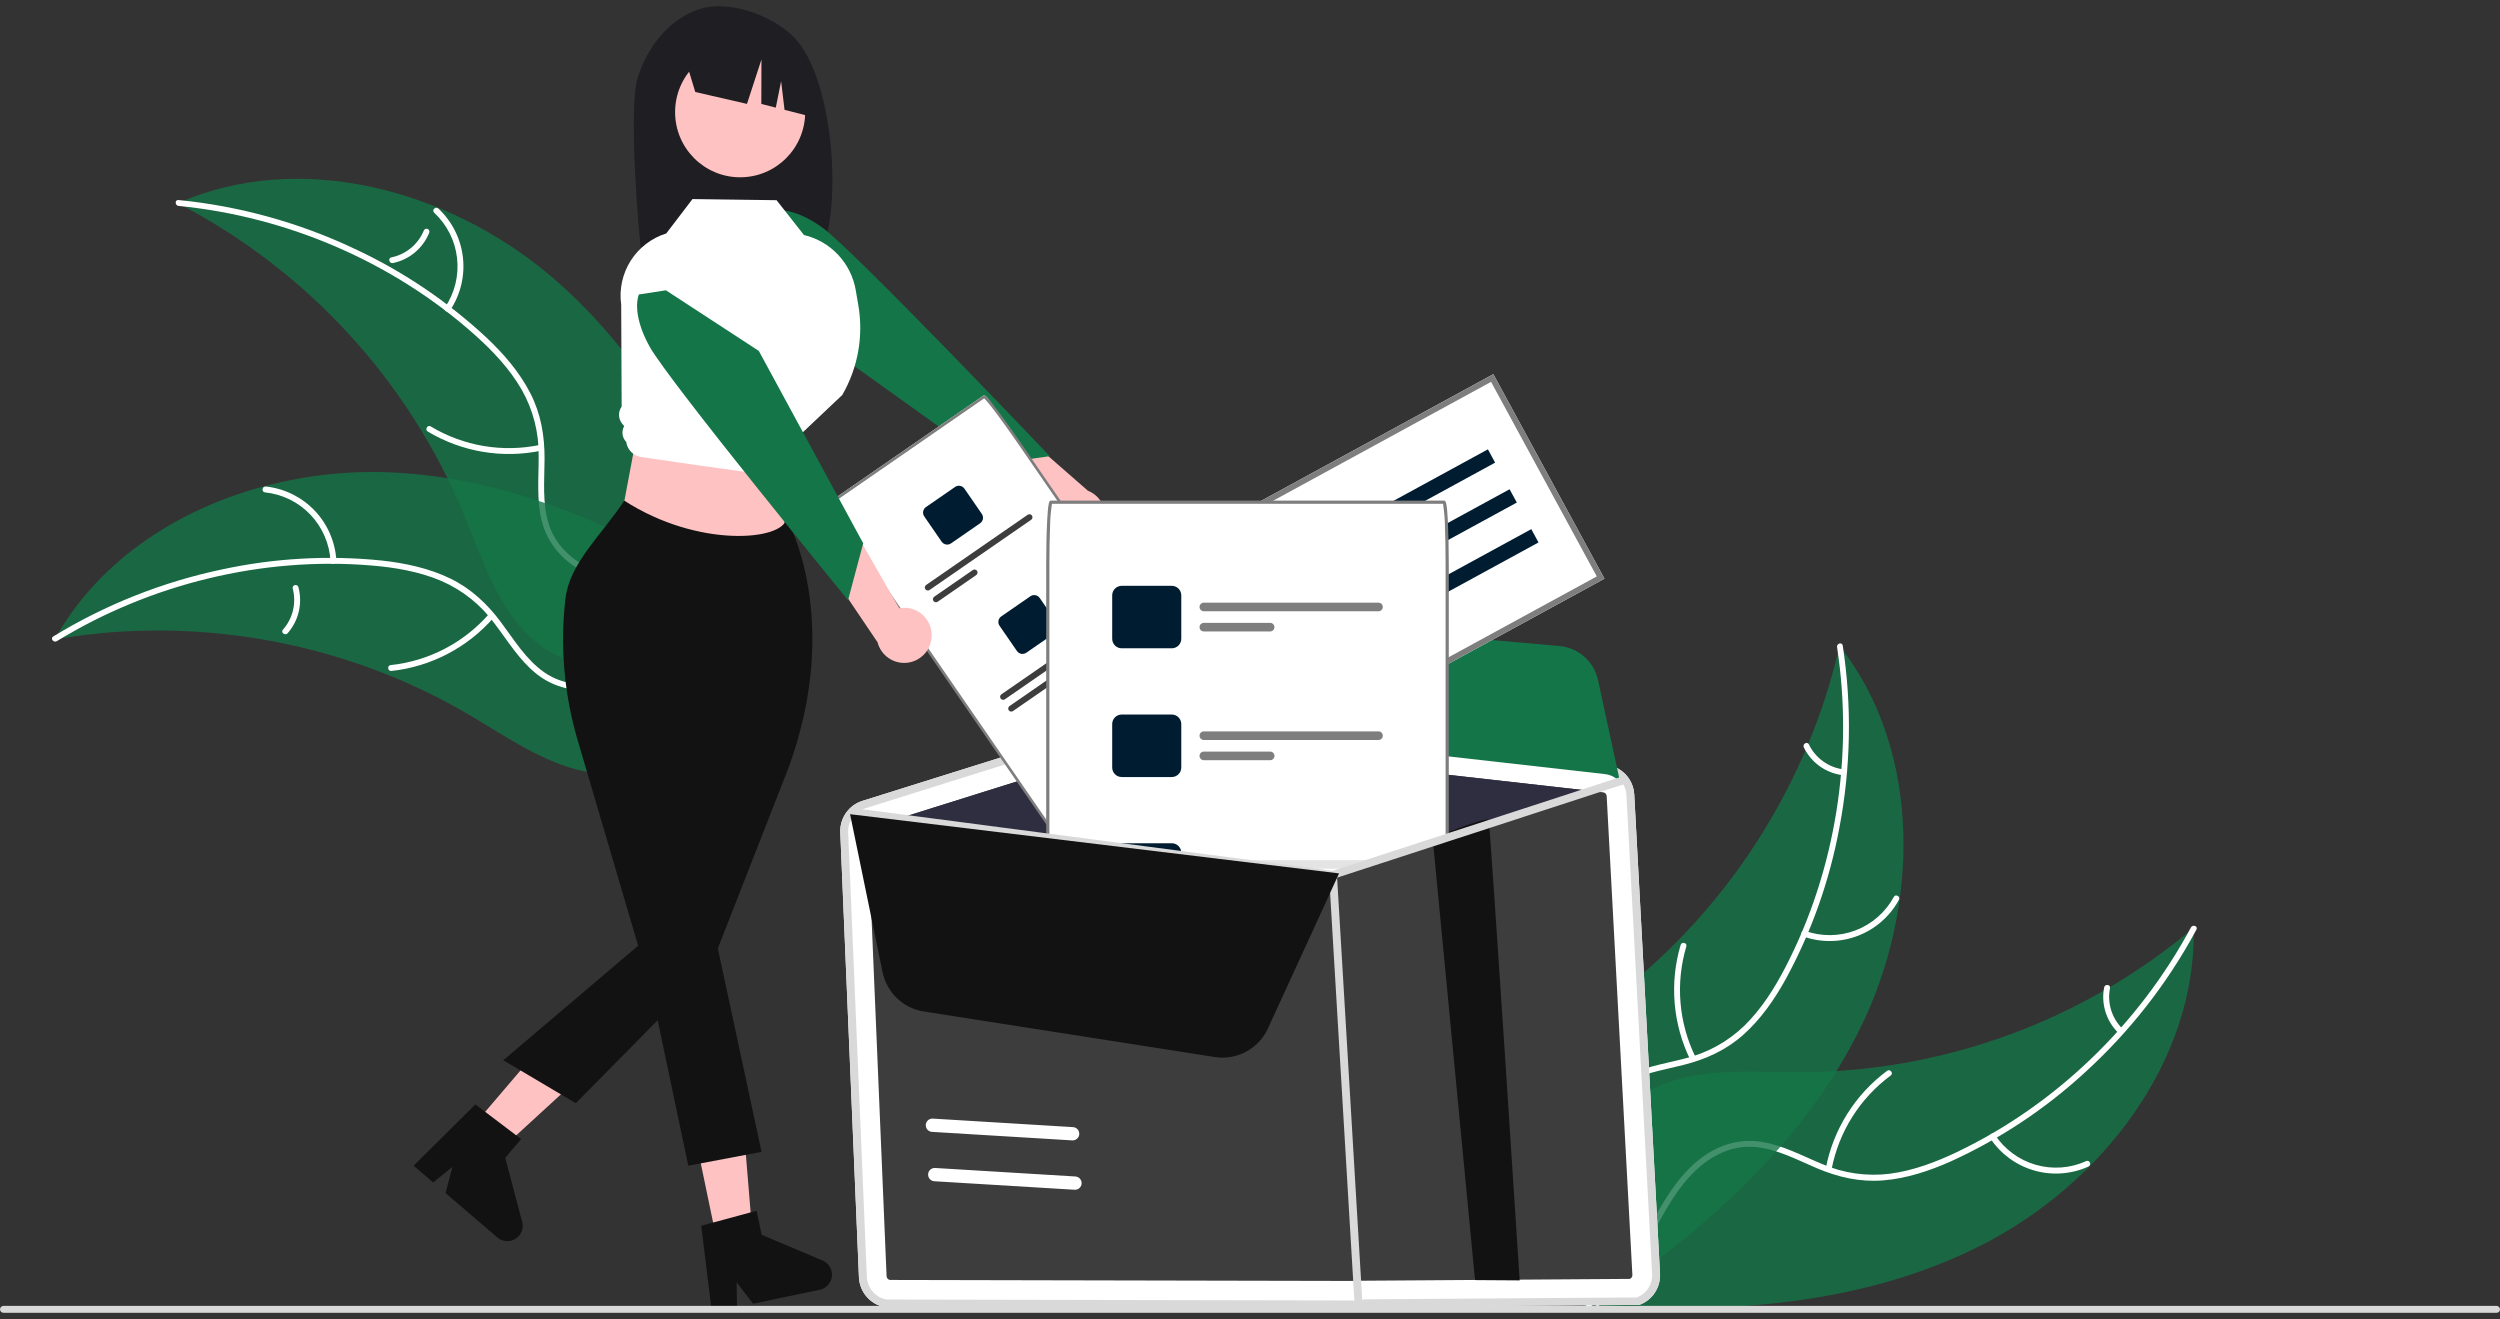 <svg width="199" height="105" viewBox="0 0 199 105" fill="none" xmlns="http://www.w3.org/2000/svg">
<rect x="0" y="0" width="199" height="105" fill="#333333" stroke="none"/>
<g clip-path="url(#clip0_1771_31181)">
<path d="M50.766 6.163C51.517 3.765 53.225 1.565 55.587 0.754C57.95 -0.057 61.409 1.179 63.185 2.952C66.434 6.196 67.227 17.339 64.995 20.861C64.55 20.837 63.019 20.82 62.569 20.803L61.934 18.68V20.782C58.426 20.673 54.775 20.741 51.122 20.812C50.794 18.318 50.014 8.561 50.766 6.163Z" fill="#1E1E23"/>
<path d="M85.485 43.271C85.17 43.229 84.867 43.118 84.599 42.946C84.331 42.774 84.104 42.545 83.934 42.275C83.764 42.006 83.655 41.702 83.614 41.386C83.574 41.069 83.603 40.748 83.7 40.444L77.51 35.792L81.295 34.432L86.593 39.059C87.092 39.256 87.501 39.629 87.743 40.108C87.985 40.587 88.044 41.139 87.907 41.658C87.77 42.177 87.448 42.628 87.002 42.926C86.556 43.223 86.016 43.346 85.485 43.271Z" fill="#FFC2C2"/>
<path d="M60.895 18.886L61.487 16.787C61.487 16.787 62.964 16.304 65.484 18.135C68.004 19.967 83.562 36.313 83.562 36.313L78.93 36.962L64.774 26.83L60.895 18.886Z" fill="#147648"/>
<path d="M157.814 99.068C167.288 94.221 174.831 84.503 174.623 73.847C165.766 81.302 154.562 85.379 142.993 85.354C138.532 85.329 133.572 84.835 130.105 87.648C127.947 89.398 126.816 92.171 126.481 94.931C126.147 97.692 126.522 100.485 126.898 103.24L126.665 103.894C137.278 104.624 148.34 103.915 157.814 99.068Z" fill="#147648" fill-opacity="0.8"/>
<path d="M174.401 73.822C170.274 81.509 163.669 87.925 155.795 91.693C154.093 92.507 152.295 93.185 150.416 93.431C148.582 93.658 146.721 93.388 145.026 92.65C143.433 91.993 141.878 91.137 140.153 90.88C138.334 90.609 136.596 91.206 135.186 92.358C133.461 93.766 132.343 95.712 131.317 97.653C130.177 99.808 129.028 102.065 127.015 103.537C126.771 103.715 127.062 104.084 127.305 103.906C130.807 101.345 131.65 96.729 134.518 93.63C135.856 92.185 137.637 91.134 139.661 91.296C141.431 91.438 143.035 92.32 144.643 92.999C146.332 93.711 148.044 94.105 149.884 93.96C151.767 93.811 153.595 93.202 155.311 92.435C159.188 90.665 162.764 88.297 165.907 85.415C169.512 82.146 172.532 78.283 174.837 73.993C174.98 73.728 174.543 73.558 174.401 73.822Z" fill="white"/>
<path d="M158.42 90.603C159.245 91.847 160.484 92.757 161.917 93.17C163.35 93.583 164.883 93.472 166.241 92.857C166.516 92.731 166.334 92.298 166.06 92.424C164.795 92.999 163.368 93.102 162.034 92.715C160.701 92.328 159.549 91.476 158.788 90.313C158.622 90.06 158.255 90.352 158.42 90.603Z" fill="white"/>
<path d="M145.792 93.089C146.367 90.09 148.049 87.419 150.503 85.608C150.746 85.429 150.455 85.06 150.212 85.239C147.663 87.129 145.918 89.912 145.326 93.033C145.27 93.331 145.736 93.385 145.792 93.089Z" fill="white"/>
<path d="M168.946 81.888C168.527 81.473 168.217 80.96 168.044 80.396C167.871 79.832 167.841 79.233 167.956 78.654C168.016 78.358 167.55 78.304 167.49 78.599C167.366 79.239 167.4 79.9 167.59 80.524C167.779 81.148 168.119 81.716 168.578 82.178C168.617 82.226 168.673 82.256 168.735 82.263C168.796 82.27 168.857 82.254 168.907 82.218C168.956 82.179 168.987 82.122 168.994 82.061C169.001 81.999 168.984 81.937 168.946 81.888Z" fill="white"/>
<path d="M146.423 51.398C146.381 51.582 146.338 51.766 146.292 51.952C145.705 54.426 144.919 56.847 143.941 59.193C143.868 59.376 143.791 59.56 143.713 59.74C141.297 65.367 137.859 70.495 133.573 74.864C131.866 76.601 130.03 78.206 128.08 79.664C125.388 81.677 122.308 83.645 120.49 86.353C120.297 86.633 120.122 86.925 119.965 87.227L125.886 103.559C125.918 103.589 125.946 103.621 125.978 103.652L126.185 104.315C126.291 104.247 126.399 104.174 126.505 104.106C126.567 104.066 126.627 104.023 126.688 103.984C126.729 103.957 126.769 103.929 126.808 103.907C126.821 103.898 126.835 103.889 126.845 103.881C126.883 103.859 126.916 103.834 126.95 103.813C127.557 103.407 128.161 102.995 128.764 102.579C128.768 102.578 128.768 102.578 128.77 102.573C133.354 99.39 137.714 95.796 141.39 91.654C141.501 91.529 141.615 91.403 141.723 91.271C143.37 89.395 144.861 87.386 146.181 85.266C146.901 84.103 147.56 82.904 148.159 81.675C149.698 78.493 150.729 75.09 151.213 71.588C152.176 64.607 150.9 57.395 146.745 51.821C146.638 51.678 146.533 51.539 146.423 51.398Z" fill="#147648" fill-opacity="0.8"/>
<path d="M146.23 51.51C147.555 60.137 146.137 69.245 142.114 77.002C141.244 78.679 140.216 80.305 138.864 81.635C137.535 82.922 135.887 83.829 134.091 84.262C132.424 84.699 130.668 84.953 129.136 85.788C127.521 86.669 126.492 88.194 126.058 89.964C125.527 92.13 125.805 94.357 126.152 96.526C126.537 98.934 126.975 101.429 126.252 103.819C126.165 104.108 126.618 104.227 126.706 103.938C127.963 99.781 125.862 95.587 126.29 91.383C126.489 89.422 127.28 87.509 128.994 86.417C130.492 85.463 132.303 85.2 133.994 84.771C135.771 84.322 137.375 83.604 138.757 82.377C140.171 81.123 141.264 79.534 142.173 77.886C144.206 74.135 145.637 70.087 146.415 65.89C147.329 61.105 147.419 56.199 146.682 51.384C146.636 51.086 146.184 51.214 146.23 51.51Z" fill="white"/>
<path d="M143.554 74.549C144.961 75.045 146.497 75.023 147.889 74.489C149.282 73.954 150.439 72.941 151.154 71.63C151.298 71.365 150.893 71.129 150.748 71.394C150.085 72.616 149.007 73.559 147.709 74.055C146.412 74.55 144.981 74.564 143.674 74.095C143.39 73.993 143.272 74.448 143.554 74.549Z" fill="white"/>
<path d="M134.966 84.151C133.623 81.41 133.361 78.263 134.232 75.337C134.318 75.047 133.865 74.928 133.778 75.217C132.878 78.264 133.157 81.539 134.561 84.388C134.695 84.659 135.099 84.421 134.966 84.151Z" fill="white"/>
<path d="M146.722 61.241C146.138 61.163 145.582 60.941 145.105 60.594C144.628 60.248 144.244 59.788 143.988 59.257C143.857 58.983 143.453 59.222 143.583 59.493C143.868 60.079 144.293 60.586 144.819 60.97C145.346 61.354 145.958 61.603 146.602 61.695C146.662 61.709 146.725 61.699 146.779 61.668C146.832 61.637 146.871 61.587 146.889 61.528C146.904 61.468 146.895 61.404 146.864 61.35C146.833 61.296 146.782 61.257 146.722 61.241Z" fill="white"/>
<path d="M43.86 21.995C35.745 15.105 23.886 11.878 14.152 16.177C24.433 21.492 32.506 30.278 36.943 40.982C38.639 45.116 40.095 49.892 44.023 52.013C46.466 53.333 49.456 53.31 52.127 52.555C54.799 51.8 57.226 50.377 59.62 48.968L60.312 48.931C56.893 38.838 51.976 28.885 43.86 21.995Z" fill="#147648" fill-opacity="0.8"/>
<path d="M14.214 16.392C22.885 17.244 31.341 20.877 37.846 26.703C39.252 27.963 40.569 29.364 41.52 31.006C42.436 32.614 42.904 34.439 42.878 36.29C42.888 38.016 42.698 39.783 43.126 41.477C43.578 43.263 44.798 44.64 46.402 45.5C48.364 46.551 50.587 46.834 52.77 47.035C55.194 47.258 57.716 47.451 59.847 48.744C60.106 48.901 60.333 48.49 60.075 48.334C56.367 46.083 51.79 47.083 47.831 45.627C45.984 44.947 44.33 43.706 43.699 41.771C43.148 40.08 43.342 38.258 43.347 36.51C43.352 34.674 43.056 32.939 42.212 31.294C41.349 29.611 40.084 28.156 38.716 26.865C35.592 23.963 32.032 21.57 28.166 19.776C23.766 17.703 19.044 16.4 14.204 15.922C13.905 15.893 13.917 16.363 14.214 16.392Z" fill="white"/>
<path d="M35.831 24.698C36.659 23.456 37.019 21.959 36.846 20.475C36.674 18.992 35.981 17.617 34.892 16.599C34.67 16.393 34.341 16.728 34.563 16.933C35.58 17.881 36.225 19.161 36.382 20.543C36.54 21.924 36.199 23.317 35.421 24.47C35.253 24.72 35.663 24.947 35.831 24.698Z" fill="white"/>
<path d="M42.988 35.414C40.005 36.038 36.896 35.513 34.282 33.942C34.023 33.787 33.796 34.197 34.054 34.353C36.777 35.982 40.013 36.522 43.116 35.866C43.412 35.803 43.282 35.352 42.988 35.414Z" fill="white"/>
<path d="M33.746 18.326C33.526 18.873 33.174 19.358 32.721 19.735C32.267 20.112 31.728 20.371 31.15 20.488C30.854 20.546 30.984 20.998 31.279 20.939C31.916 20.807 32.512 20.521 33.013 20.105C33.515 19.689 33.907 19.157 34.156 18.554C34.184 18.499 34.191 18.436 34.174 18.377C34.157 18.317 34.118 18.267 34.065 18.235C34.011 18.205 33.947 18.198 33.887 18.215C33.828 18.232 33.777 18.272 33.746 18.326Z" fill="white"/>
<path d="M4.346 50.899C4.532 50.867 4.718 50.836 4.907 50.807C7.411 50.396 9.945 50.19 12.482 50.19C12.678 50.186 12.877 50.186 13.073 50.189C19.187 50.254 25.236 51.456 30.912 53.733C33.169 54.642 35.355 55.721 37.449 56.961C40.341 58.674 43.341 60.763 46.535 61.4C46.868 61.47 47.205 61.52 47.543 61.548L60.303 49.779C60.319 49.738 60.337 49.7 60.353 49.658L60.884 49.212C60.78 49.14 60.672 49.068 60.568 48.996C60.508 48.955 60.445 48.916 60.385 48.874C60.344 48.847 60.303 48.82 60.268 48.793C60.255 48.784 60.241 48.775 60.23 48.769C60.195 48.742 60.159 48.721 60.127 48.698C59.519 48.294 58.907 47.893 58.291 47.496C58.289 47.494 58.289 47.494 58.283 47.493C53.585 44.482 48.594 41.837 43.362 40.035C43.205 39.981 43.045 39.924 42.881 39.875C40.518 39.076 38.094 38.472 35.633 38.068C34.284 37.852 32.926 37.704 31.562 37.625C28.039 37.428 24.507 37.787 21.095 38.689C14.294 40.49 8.143 44.449 4.611 50.439C4.521 50.592 4.433 50.743 4.346 50.899Z" fill="#147648" fill-opacity="0.8"/>
<path d="M4.524 51.035C11.959 46.485 20.893 44.285 29.588 45.014C31.468 45.172 33.362 45.495 35.109 46.233C36.806 46.965 38.276 48.139 39.367 49.633C40.413 51.005 41.323 52.531 42.684 53.625C44.117 54.778 45.919 55.142 47.716 54.861C49.915 54.517 51.859 53.402 53.723 52.245C55.793 50.961 57.922 49.594 60.401 49.341C60.702 49.31 60.637 48.845 60.337 48.876C56.023 49.316 52.97 52.875 48.934 54.1C47.05 54.671 44.984 54.678 43.318 53.514C41.861 52.496 40.92 50.924 39.874 49.526C38.775 48.057 37.496 46.85 35.833 46.045C34.133 45.222 32.248 44.824 30.381 44.618C26.142 44.185 21.862 44.422 17.697 45.321C12.938 46.321 8.384 48.128 4.233 50.666C3.977 50.823 4.268 51.191 4.524 51.035Z" fill="white"/>
<path d="M26.775 44.628C26.689 43.137 26.077 41.724 25.048 40.644C24.019 39.563 22.64 38.884 21.157 38.727C20.857 38.697 20.796 39.163 21.096 39.193C22.477 39.336 23.762 39.969 24.718 40.977C25.674 41.986 26.239 43.303 26.311 44.693C26.327 44.994 26.791 44.928 26.775 44.628Z" fill="white"/>
<path d="M38.929 48.867C36.922 51.165 34.124 52.62 31.094 52.943C30.794 52.975 30.858 53.44 31.158 53.408C34.312 53.066 37.22 51.546 39.303 49.15C39.502 48.922 39.127 48.64 38.929 48.867Z" fill="white"/>
<path d="M23.296 46.829C23.45 47.399 23.459 47.999 23.324 48.573C23.189 49.148 22.913 49.68 22.522 50.121C22.321 50.347 22.697 50.629 22.896 50.405C23.326 49.915 23.63 49.327 23.78 48.692C23.931 48.058 23.924 47.396 23.761 46.765C23.75 46.704 23.717 46.649 23.668 46.612C23.619 46.575 23.558 46.558 23.496 46.564C23.435 46.573 23.379 46.606 23.342 46.656C23.305 46.705 23.288 46.768 23.296 46.829Z" fill="white"/>
<path d="M130.087 63.236C130.053 62.643 129.811 62.081 129.403 61.65C128.995 61.218 128.448 60.946 127.858 60.88L91.586 56.779C91.238 56.74 90.886 56.773 90.552 56.878L82.231 59.488L77.457 60.987L68.646 63.75C68.114 63.918 67.653 64.257 67.334 64.716C67.016 65.174 66.858 65.725 66.886 66.283L68.373 101.701C68.405 102.276 68.632 102.824 69.016 103.253C69.4 103.682 69.919 103.967 70.487 104.061L107.522 104.142C107.696 104.17 107.873 104.18 108.048 104.17C108.305 104.158 108.558 104.106 108.799 104.017L130.501 103.866C131.007 103.68 131.439 103.335 131.734 102.883C132.028 102.431 132.17 101.895 132.136 101.357L130.087 63.236Z" fill="white"/>
<path d="M70.836 101.884L107.872 101.964C107.926 101.973 107.981 101.968 108.033 101.949L129.733 101.8C129.796 101.777 129.851 101.734 129.888 101.677C129.925 101.62 129.942 101.553 129.938 101.485L127.891 63.364C127.886 63.291 127.855 63.221 127.804 63.167C127.754 63.113 127.686 63.079 127.613 63.07L127.368 63.041L91.339 58.972C91.322 58.97 91.305 58.97 91.289 58.971C91.262 58.972 91.235 58.976 91.209 58.984L70.914 65.351L69.303 65.855C69.237 65.876 69.18 65.919 69.141 65.976C69.101 66.033 69.081 66.102 69.084 66.171L70.572 101.587C70.576 101.66 70.604 101.728 70.652 101.782C70.7 101.836 70.765 101.872 70.836 101.884Z" fill="#3D3D3D"/>
<path d="M70.914 65.351L91.209 58.984C91.235 58.976 91.262 58.972 91.289 58.971C91.306 58.97 91.322 58.97 91.339 58.972L127.369 63.041L118.691 65.87L115.443 66.927L106.202 69.938C106.175 69.945 106.147 69.95 106.119 69.954C106.101 69.953 106.084 69.951 106.062 69.95L70.914 65.351Z" fill="#2F2E41"/>
<path d="M70.487 104.063L107.522 104.143C107.696 104.171 107.873 104.18 108.049 104.168C108.306 104.157 108.559 104.106 108.801 104.018L130.501 103.869C131.006 103.682 131.439 103.337 131.733 102.884C132.028 102.432 132.17 101.896 132.137 101.357L130.086 63.237C130.061 62.79 129.917 62.359 129.671 61.986C129.637 61.936 129.603 61.887 129.566 61.842C129.311 61.507 128.975 61.244 128.59 61.077C128.357 60.975 128.111 60.908 127.859 60.88L127.816 60.874L91.588 56.779C91.44 56.764 91.292 56.76 91.144 56.766C90.942 56.78 90.743 56.818 90.551 56.88L82.231 59.487L77.458 60.989L68.645 63.751C68.285 63.864 67.954 64.057 67.679 64.316C67.657 64.333 67.637 64.352 67.618 64.373C67.605 64.386 67.592 64.401 67.581 64.416C67.345 64.663 67.162 64.956 67.042 65.277C66.923 65.597 66.87 65.939 66.887 66.281L68.371 101.701C68.403 102.277 68.63 102.825 69.015 103.254C69.399 103.684 69.918 103.969 70.487 104.063ZM67.514 66.251C67.497 65.897 67.581 65.545 67.756 65.237C67.808 65.139 67.87 65.046 67.94 64.96C68.133 64.723 68.38 64.536 68.661 64.417C68.716 64.392 68.773 64.372 68.831 64.355L83.669 59.702L90.74 57.479C90.788 57.463 90.833 57.455 90.877 57.442C90.986 57.417 91.097 57.402 91.209 57.397C91.31 57.389 91.413 57.392 91.514 57.405L127.785 61.506C127.814 61.51 127.839 61.514 127.868 61.518C128.2 61.567 128.513 61.707 128.771 61.922C128.974 62.085 129.14 62.29 129.259 62.522C129.378 62.754 129.446 63.009 129.46 63.27L131.507 101.394C131.532 101.798 131.426 102.199 131.206 102.537C130.986 102.876 130.663 103.136 130.284 103.276L108.581 103.426C108.274 103.539 107.943 103.571 107.621 103.518L70.586 103.442C70.16 103.37 69.772 103.156 69.484 102.834C69.197 102.513 69.027 102.103 69.002 101.671L67.514 66.251Z" fill="#D9D9D9"/>
<path d="M108.162 104.238C108.079 104.242 107.998 104.214 107.936 104.158C107.874 104.103 107.837 104.025 107.832 103.942L105.791 69.656C105.786 69.573 105.814 69.491 105.869 69.428C105.925 69.366 106.003 69.328 106.086 69.323L106.089 69.323C106.172 69.319 106.253 69.347 106.314 69.403C106.376 69.458 106.414 69.536 106.419 69.619L108.46 103.905C108.465 103.988 108.436 104.07 108.381 104.133C108.326 104.195 108.248 104.233 108.164 104.238L108.162 104.238Z" fill="#D9D9D9"/>
<path d="M120.965 101.919L117.412 101.895L114.04 66.721C114.04 66.721 118.308 64.972 118.495 65.269C118.609 65.447 120.952 101.701 120.965 101.919Z" fill="#121212"/>
<path d="M128.955 62.222L128.699 62.012C128.434 61.794 128.113 61.659 127.773 61.621L91.502 57.52C91.302 57.498 91.1 57.509 90.903 57.553L90.768 57.587L90.74 57.043L96.755 50.377C97.114 49.982 97.558 49.675 98.054 49.48C98.55 49.285 99.084 49.207 99.615 49.253L124.135 51.426C124.868 51.489 125.561 51.785 126.112 52.273C126.664 52.76 127.045 53.411 127.199 54.131L128.955 62.222Z" fill="#147648"/>
<path d="M74.134 89.047C74.173 89.041 74.212 89.039 74.251 89.041L85.414 89.719C85.554 89.728 85.685 89.791 85.778 89.897C85.87 90.001 85.918 90.139 85.909 90.279C85.901 90.419 85.837 90.55 85.733 90.643C85.628 90.736 85.49 90.784 85.351 90.775L74.187 90.097C74.058 90.09 73.936 90.034 73.844 89.942C73.753 89.849 73.699 89.726 73.692 89.596C73.686 89.466 73.727 89.339 73.808 89.237C73.89 89.136 74.006 89.068 74.134 89.047Z" fill="white"/>
<path d="M74.32 92.977C74.359 92.97 74.398 92.968 74.438 92.971L85.601 93.648C85.741 93.657 85.871 93.721 85.964 93.826C86.057 93.931 86.104 94.068 86.096 94.208C86.088 94.348 86.024 94.479 85.919 94.572C85.814 94.665 85.677 94.713 85.537 94.704L74.374 94.027C74.244 94.019 74.122 93.963 74.031 93.871C73.939 93.778 73.885 93.655 73.879 93.525C73.872 93.396 73.913 93.268 73.995 93.166C74.076 93.065 74.192 92.998 74.32 92.977Z" fill="white"/>
<path d="M127.715 46.063L106.182 57.809L97.335 41.53L118.868 29.784L127.715 46.063Z" fill="white"/>
<path d="M127.715 46.063L106.182 57.809L97.335 41.53L118.868 29.784L127.715 46.063ZM106.362 57.196L127.104 45.883L118.688 30.397L97.947 41.711L106.362 57.196Z" fill="#7E7E7E"/>
<path d="M118.437 35.767L102.584 44.415L103.159 45.473L119.012 36.826L118.437 35.767Z" fill="#001C30"/>
<path d="M120.163 38.944L104.311 47.591L104.886 48.65L120.739 40.002L120.163 38.944Z" fill="#001C30"/>
<path d="M121.89 42.12L106.037 50.767L106.613 51.826L122.465 43.179L121.89 42.12Z" fill="#001C30"/>
<path d="M78.646 31.718C78.423 31.468 78.347 31.442 78.268 31.497L66.014 39.967C65.936 40.021 65.932 40.101 66.083 40.395C66.484 41.016 66.973 41.749 67.509 42.527L83.275 65.421C84.753 67.567 86.037 69.256 86.137 69.187L98.391 60.717C98.491 60.648 97.37 58.845 95.893 56.699L80.126 33.806C79.592 33.029 79.082 32.312 78.646 31.718Z" fill="white"/>
<path d="M80.278 33.861C79.999 33.469 79.734 33.106 79.497 32.79C79.211 32.411 78.977 32.111 78.8 31.896C78.741 31.827 78.691 31.767 78.646 31.718C78.423 31.468 78.347 31.442 78.268 31.497L66.014 39.967C65.936 40.021 65.932 40.101 66.083 40.395C66.114 40.455 66.153 40.526 66.198 40.607C66.335 40.849 66.532 41.174 66.785 41.577C67.208 42.248 67.764 43.085 68.351 43.937L83.323 65.677C84.003 66.665 84.662 67.581 85.178 68.258C86.039 69.385 86.102 69.341 86.198 69.275L98.452 60.805C98.547 60.739 98.611 60.695 97.864 59.489C97.416 58.764 96.795 57.822 96.115 56.835L81.143 35.094C80.85 34.668 80.557 34.25 80.278 33.861ZM68.526 43.816C67.941 42.967 67.386 42.131 66.966 41.464C66.714 41.064 66.519 40.74 66.385 40.502C66.309 40.376 66.243 40.244 66.186 40.108L78.338 31.708C78.445 31.809 78.545 31.918 78.635 32.034C78.723 32.139 78.825 32.266 78.941 32.414C79.056 32.562 79.185 32.731 79.327 32.919C79.8 33.55 80.382 34.366 80.968 35.216L95.94 56.956C97.361 59.019 98.179 60.379 98.281 60.663L86.127 69.064C85.897 68.869 84.919 67.619 83.498 65.556L68.526 43.816Z" fill="#7E7E7E"/>
<path d="M76.026 38.759L73.706 40.363C73.59 40.443 73.51 40.567 73.484 40.706C73.459 40.845 73.49 40.989 73.57 41.106L74.956 43.119C75.037 43.235 75.16 43.315 75.299 43.34C75.438 43.366 75.581 43.335 75.698 43.255L78.018 41.651C78.134 41.571 78.213 41.447 78.239 41.308C78.264 41.169 78.234 41.025 78.154 40.909L76.767 38.895C76.687 38.779 76.564 38.699 76.425 38.674C76.286 38.648 76.142 38.679 76.026 38.759Z" fill="#001C30"/>
<path d="M81.806 40.974L73.72 46.563C73.694 46.581 73.671 46.605 73.654 46.631C73.637 46.658 73.625 46.688 73.619 46.719C73.614 46.75 73.614 46.783 73.621 46.814C73.627 46.845 73.64 46.874 73.658 46.901C73.676 46.927 73.699 46.949 73.726 46.966C73.752 46.984 73.782 46.996 73.814 47.001C73.845 47.007 73.877 47.007 73.908 47C73.939 46.993 73.969 46.98 73.995 46.962L82.081 41.373C82.107 41.355 82.129 41.332 82.146 41.305C82.164 41.279 82.175 41.249 82.181 41.217C82.187 41.186 82.186 41.154 82.18 41.123C82.173 41.092 82.16 41.062 82.142 41.036C82.124 41.01 82.101 40.987 82.075 40.97C82.048 40.953 82.018 40.941 81.987 40.935C81.956 40.929 81.924 40.93 81.892 40.937C81.861 40.943 81.832 40.956 81.806 40.974Z" fill="#3D3D3D"/>
<path d="M77.434 45.376L74.363 47.499C74.337 47.517 74.315 47.54 74.298 47.567C74.28 47.593 74.269 47.623 74.263 47.655C74.257 47.686 74.257 47.718 74.264 47.749C74.271 47.78 74.284 47.81 74.302 47.836C74.32 47.862 74.343 47.885 74.369 47.902C74.396 47.919 74.426 47.931 74.457 47.937C74.488 47.943 74.52 47.942 74.552 47.935C74.583 47.929 74.612 47.916 74.638 47.898L77.709 45.775C77.762 45.739 77.798 45.682 77.81 45.619C77.822 45.556 77.808 45.491 77.771 45.438C77.735 45.385 77.679 45.349 77.616 45.337C77.552 45.325 77.487 45.339 77.434 45.376Z" fill="#3D3D3D"/>
<path d="M82.019 47.462L79.699 49.066C79.583 49.147 79.503 49.27 79.478 49.409C79.452 49.548 79.483 49.692 79.563 49.809L80.949 51.822C81.03 51.938 81.153 52.018 81.292 52.044C81.431 52.069 81.574 52.038 81.691 51.958L84.011 50.355C84.127 50.274 84.206 50.15 84.232 50.011C84.257 49.872 84.227 49.728 84.147 49.612L82.76 47.599C82.68 47.482 82.557 47.403 82.418 47.377C82.279 47.351 82.135 47.382 82.019 47.462Z" fill="#001C30"/>
<path d="M87.799 49.677L79.713 55.266C79.66 55.303 79.624 55.359 79.612 55.422C79.601 55.486 79.615 55.551 79.651 55.604C79.688 55.657 79.744 55.693 79.807 55.705C79.87 55.716 79.935 55.702 79.988 55.666L88.074 50.076C88.1 50.058 88.122 50.035 88.139 50.008C88.157 49.982 88.169 49.952 88.174 49.92C88.18 49.889 88.18 49.857 88.173 49.826C88.166 49.795 88.154 49.765 88.135 49.739C88.118 49.713 88.094 49.69 88.068 49.673C88.041 49.656 88.011 49.644 87.98 49.638C87.949 49.633 87.917 49.633 87.886 49.64C87.855 49.646 87.825 49.659 87.799 49.677Z" fill="#3D3D3D"/>
<path d="M83.429 54.079L80.358 56.202C80.305 56.238 80.269 56.294 80.257 56.358C80.245 56.421 80.259 56.486 80.296 56.539C80.332 56.592 80.388 56.628 80.451 56.64C80.514 56.652 80.579 56.638 80.632 56.601L83.704 54.478C83.73 54.46 83.752 54.437 83.769 54.41C83.787 54.383 83.798 54.354 83.804 54.322C83.81 54.291 83.809 54.259 83.803 54.228C83.796 54.197 83.783 54.167 83.765 54.141C83.747 54.115 83.724 54.092 83.698 54.075C83.671 54.058 83.641 54.046 83.61 54.04C83.579 54.034 83.546 54.035 83.515 54.041C83.484 54.048 83.455 54.061 83.429 54.079Z" fill="#3D3D3D"/>
<path d="M88.013 56.165L85.693 57.769C85.577 57.85 85.497 57.973 85.472 58.112C85.446 58.252 85.477 58.395 85.557 58.512L86.944 60.525C87.024 60.642 87.147 60.721 87.286 60.747C87.425 60.772 87.569 60.742 87.685 60.661L90.005 59.058C90.121 58.977 90.201 58.853 90.226 58.714C90.251 58.575 90.221 58.432 90.141 58.315L88.755 56.302C88.674 56.185 88.551 56.106 88.412 56.08C88.273 56.054 88.13 56.085 88.013 56.165Z" fill="#001C30"/>
<path d="M93.793 58.38L85.707 63.97C85.681 63.988 85.659 64.011 85.641 64.037C85.624 64.064 85.612 64.094 85.606 64.125C85.601 64.157 85.601 64.189 85.608 64.22C85.615 64.251 85.627 64.281 85.645 64.307C85.663 64.333 85.686 64.355 85.713 64.373C85.74 64.39 85.77 64.402 85.801 64.408C85.832 64.413 85.864 64.413 85.895 64.406C85.926 64.4 85.956 64.387 85.982 64.369L94.068 58.779C94.121 58.743 94.157 58.687 94.168 58.624C94.18 58.56 94.166 58.495 94.13 58.442C94.093 58.389 94.037 58.353 93.974 58.341C93.911 58.33 93.846 58.344 93.793 58.38Z" fill="#E4E4E4"/>
<path d="M89.422 62.782L86.351 64.905C86.325 64.923 86.302 64.946 86.285 64.973C86.268 65 86.256 65.029 86.25 65.061C86.244 65.092 86.245 65.124 86.251 65.155C86.258 65.187 86.271 65.216 86.289 65.242C86.307 65.269 86.33 65.291 86.357 65.308C86.383 65.326 86.413 65.337 86.444 65.343C86.476 65.349 86.508 65.348 86.539 65.342C86.57 65.335 86.599 65.322 86.626 65.304L89.697 63.181C89.749 63.145 89.786 63.089 89.797 63.026C89.809 62.962 89.795 62.897 89.758 62.844C89.722 62.791 89.666 62.755 89.603 62.743C89.54 62.732 89.475 62.746 89.422 62.782Z" fill="#E4E4E4"/>
<path d="M115.143 41.937C115.095 40.746 115.021 39.977 114.935 39.977H83.665C83.58 39.977 83.506 40.746 83.457 41.937C83.425 42.768 83.404 43.804 83.404 44.927V66.754L83.531 66.771L88.672 67.442L94.03 68.145L96.478 68.464L101.714 69.149L106.062 69.718C106.083 69.721 106.102 69.721 106.12 69.723C106.148 69.718 106.176 69.714 106.201 69.707L107.912 69.149L109.887 68.506L115.069 66.817L115.196 66.775V44.927C115.196 43.804 115.175 42.768 115.143 41.937Z" fill="white"/>
<path d="M115.247 41.421C115.231 41.111 115.215 40.861 115.196 40.662C115.183 40.454 115.154 40.248 115.109 40.044C115.058 39.85 115 39.85 114.935 39.85H83.665C83.601 39.85 83.543 39.85 83.492 40.044C83.447 40.258 83.418 40.474 83.404 40.692C83.388 40.887 83.372 41.127 83.356 41.421C83.305 42.358 83.277 43.603 83.277 44.926V66.736L83.404 66.754L83.531 66.77V44.926C83.531 43.774 83.552 42.798 83.582 42.027C83.588 41.383 83.639 40.739 83.737 40.102H114.866C114.964 40.739 115.015 41.381 115.021 42.025C115.049 42.795 115.069 43.772 115.069 44.926V66.817L115.323 66.734V44.926C115.323 43.603 115.296 42.358 115.247 41.421Z" fill="#7E7E7E"/>
<path d="M93.275 46.632H89.286C89.187 46.632 89.089 46.651 88.998 46.689C88.906 46.727 88.823 46.782 88.753 46.852C88.683 46.922 88.627 47.005 88.589 47.097C88.551 47.189 88.531 47.287 88.531 47.386V50.847C88.531 50.947 88.55 51.045 88.588 51.137C88.626 51.229 88.682 51.312 88.752 51.383C88.822 51.453 88.906 51.509 88.997 51.547C89.089 51.585 89.187 51.604 89.286 51.604H93.275C93.475 51.604 93.667 51.524 93.809 51.382C93.95 51.24 94.03 51.048 94.03 50.847V47.386C94.029 47.186 93.95 46.994 93.808 46.853C93.667 46.711 93.475 46.632 93.275 46.632Z" fill="#001C30"/>
<path d="M109.728 47.972H95.825C95.735 47.972 95.648 48.008 95.584 48.072C95.519 48.136 95.483 48.223 95.483 48.314C95.483 48.405 95.519 48.492 95.584 48.556C95.648 48.62 95.735 48.657 95.825 48.657H109.728C109.819 48.657 109.906 48.62 109.97 48.556C110.034 48.492 110.07 48.405 110.07 48.314C110.07 48.223 110.034 48.136 109.97 48.072C109.906 48.008 109.819 47.972 109.728 47.972Z" fill="#7E7E7E"/>
<path d="M101.105 49.58H95.825C95.734 49.58 95.648 49.616 95.584 49.68C95.519 49.744 95.483 49.831 95.483 49.922C95.483 50.013 95.519 50.1 95.584 50.164C95.648 50.228 95.734 50.264 95.825 50.264H101.105C101.195 50.264 101.282 50.228 101.346 50.164C101.41 50.1 101.446 50.013 101.446 49.922C101.446 49.831 101.41 49.744 101.346 49.68C101.282 49.616 101.195 49.58 101.105 49.58Z" fill="#7E7E7E"/>
<path d="M93.275 56.877H89.286C89.086 56.877 88.894 56.957 88.752 57.099C88.611 57.24 88.531 57.433 88.531 57.634V61.095C88.531 61.295 88.611 61.488 88.752 61.63C88.894 61.772 89.086 61.851 89.286 61.852H93.275C93.475 61.851 93.667 61.771 93.808 61.629C93.95 61.488 94.03 61.295 94.03 61.095V57.634C94.03 57.433 93.95 57.241 93.808 57.099C93.667 56.957 93.475 56.877 93.275 56.877Z" fill="#001C30"/>
<path d="M109.728 58.217H95.825C95.734 58.217 95.647 58.253 95.583 58.317C95.519 58.382 95.482 58.469 95.482 58.56C95.482 58.651 95.519 58.739 95.583 58.803C95.647 58.868 95.734 58.904 95.825 58.904H109.728C109.819 58.904 109.906 58.868 109.971 58.803C110.035 58.739 110.071 58.651 110.071 58.56C110.071 58.469 110.035 58.382 109.971 58.317C109.906 58.253 109.819 58.217 109.728 58.217Z" fill="#7E7E7E"/>
<path d="M101.105 59.825H95.825C95.734 59.825 95.647 59.861 95.583 59.925C95.519 59.99 95.482 60.077 95.482 60.168C95.482 60.259 95.519 60.347 95.583 60.411C95.647 60.476 95.734 60.512 95.825 60.512H101.105C101.196 60.512 101.283 60.476 101.347 60.411C101.412 60.347 101.448 60.259 101.448 60.168C101.448 60.077 101.412 59.99 101.347 59.925C101.283 59.861 101.196 59.825 101.105 59.825Z" fill="#7E7E7E"/>
<path d="M93.922 67.492C93.856 67.38 93.761 67.287 93.648 67.223C93.534 67.158 93.406 67.124 93.276 67.124H89.287C89.167 67.124 89.048 67.153 88.942 67.208C88.835 67.263 88.743 67.343 88.673 67.442L94.031 68.145V67.879C94.031 67.742 93.993 67.609 93.922 67.492Z" fill="#001C30"/>
<path d="M109.728 68.464H96.478L101.714 69.149H107.913L109.887 68.506C109.839 68.478 109.784 68.464 109.728 68.464Z" fill="#E4E4E4"/>
<path d="M129.208 62.43C129.183 62.446 129.156 62.459 129.128 62.469L127.98 62.842L118.691 65.87L115.444 66.925L115.324 66.965L115.07 67.048L109.888 68.737L107.913 69.38L106.202 69.938C106.176 69.945 106.149 69.95 106.121 69.954C106.102 69.952 106.084 69.952 106.063 69.95L101.714 69.38L96.479 68.695L94.031 68.376L88.673 67.673L83.532 67.002L83.405 66.986L83.278 66.967L67.941 64.961L67.812 64.943C67.782 64.94 67.753 64.931 67.726 64.917C67.664 64.889 67.613 64.843 67.58 64.783C67.547 64.724 67.533 64.656 67.541 64.589C67.547 64.532 67.569 64.478 67.604 64.434C67.618 64.42 67.629 64.406 67.643 64.394C67.655 64.387 67.668 64.374 67.682 64.367C67.744 64.324 67.82 64.305 67.895 64.316L68.662 64.417L83.278 66.331L83.405 66.347L83.532 66.363L91.105 67.356L93.922 67.724L101.338 68.695L106.075 69.316L107.98 68.695L114.04 66.722L115.07 66.386L115.197 66.345L115.324 66.303L118.495 65.271L127.927 62.196L128.772 61.921L128.936 61.868C129.007 61.845 129.083 61.849 129.151 61.877C129.22 61.905 129.276 61.957 129.31 62.023C129.318 62.038 129.325 62.054 129.331 62.071C129.352 62.136 129.351 62.206 129.329 62.271C129.307 62.335 129.265 62.391 129.208 62.43Z" fill="#D9D9D9"/>
<path d="M97.316 84.189C97.113 84.189 96.911 84.173 96.711 84.142L73.522 80.514C72.726 80.387 71.987 80.02 71.404 79.463C70.82 78.906 70.419 78.184 70.254 77.393L67.666 64.809L67.825 64.829L106.589 69.523L100.921 81.878C100.602 82.567 100.094 83.151 99.455 83.56C98.817 83.97 98.074 84.188 97.316 84.189Z" fill="#121212"/>
<path d="M57.066 98.769L59.889 98.179L58.963 86.986L54.795 87.856L57.066 98.769Z" fill="#FFC2C2"/>
<path d="M55.818 97.572L56.663 104.444L56.664 104.458L56.73 104.444L58.669 104.038L58.632 102.069L59.942 103.774L61.196 103.513V103.511L63.728 102.982L63.933 102.94L64.714 102.777L65.256 102.664C65.459 102.621 65.648 102.527 65.805 102.391C65.961 102.255 66.081 102.081 66.152 101.886C66.223 101.691 66.244 101.481 66.212 101.276C66.18 101.071 66.096 100.877 65.968 100.713C65.871 100.589 65.75 100.485 65.614 100.405C65.597 100.397 65.579 100.386 65.562 100.377H65.56C65.534 100.363 65.508 100.351 65.48 100.339L65.433 100.318L64.605 99.969L64.602 99.967L62.415 99.044L60.626 98.289L60.228 96.374L59.751 96.504L56.763 97.315L55.818 97.572Z" fill="#121212"/>
<path d="M37.659 89.63L39.852 91.508L48.124 83.927L44.887 81.156L37.659 89.63Z" fill="#FFC2C2"/>
<path d="M34.476 94.125L36.01 92.89L35.466 94.971L39.593 98.504C39.713 98.608 39.853 98.687 40.004 98.736C40.118 98.773 40.237 98.793 40.357 98.796C40.546 98.801 40.734 98.761 40.906 98.68C41.077 98.6 41.227 98.48 41.344 98.331C41.462 98.182 41.543 98.008 41.581 97.823C41.62 97.637 41.615 97.445 41.566 97.261L40.215 92.159L41.485 90.671L41.09 90.373L38.621 88.502L37.841 87.91L32.921 92.791L34.476 94.125Z" fill="#121212"/>
<path d="M48.751 44.938L62.346 44.414L62.857 30.595L51.37 30.965L48.751 44.938Z" fill="#FFC2C2"/>
<path d="M58.916 14.112C61.775 14.112 64.093 11.79 64.093 8.925C64.093 6.06 61.775 3.738 58.916 3.738C56.056 3.738 53.738 6.06 53.738 8.925C53.738 11.79 56.056 14.112 58.916 14.112Z" fill="#FFC2C2"/>
<path d="M54.448 4.369L60.409 1.379C61.628 1.929 62.678 2.796 63.449 3.889C64.221 4.983 64.686 6.263 64.798 7.598L64.946 9.381L62.45 8.744L62.176 6.464L61.753 8.567L60.601 8.273L60.612 4.733L59.459 8.27L55.344 7.323L54.448 4.369Z" fill="#1E1E23"/>
<path d="M62.607 41.272C62.607 41.272 67.136 49.159 62.764 61.125L56.58 76.922L45.836 87.816L40.062 84.396L50.797 75.277L46.01 59.017C44.907 55.332 44.567 51.461 45.011 47.64C45.356 44.78 47.931 42.549 49.693 39.851C55.577 43.652 62.353 43.041 62.607 41.272Z" fill="#121212"/>
<path d="M56.588 72.928L60.619 91.689L54.788 92.79L51.467 77.019L56.588 72.928Z" fill="#121212"/>
<path d="M55.122 15.846L61.816 15.936L63.994 18.707C65.035 18.953 65.98 19.5 66.713 20.279C67.446 21.059 67.933 22.038 68.116 23.093L68.321 24.283C68.746 26.744 68.295 29.277 67.046 31.439L62.959 35.304L63.137 35.626C63.224 35.786 63.25 35.972 63.209 36.149C63.168 36.327 63.063 36.483 62.914 36.587C63.04 36.904 63.054 37.254 62.956 37.58L62.869 37.866C62.869 37.866 65.16 38.477 51.026 36.375C50.726 36.33 50.45 36.189 50.237 35.972C50.025 35.756 49.889 35.476 49.849 35.175C49.696 35.021 49.595 34.822 49.56 34.606C49.526 34.391 49.559 34.169 49.657 33.974L49.686 33.917L49.54 33.745C49.379 33.555 49.286 33.316 49.275 33.066C49.265 32.816 49.339 32.57 49.484 32.367L49.447 24.252C49.277 23.034 49.544 21.796 50.201 20.757C50.858 19.719 51.862 18.948 53.034 18.582L55.122 15.846Z" fill="white"/>
<path d="M74.161 50.537C74.158 50.218 74.085 49.904 73.947 49.616C73.809 49.329 73.61 49.075 73.364 48.873C73.118 48.671 72.83 48.525 72.522 48.446C72.213 48.368 71.891 48.358 71.578 48.417L67.725 41.693L65.916 45.291L69.853 51.125C69.987 51.645 70.307 52.097 70.752 52.396C71.197 52.695 71.736 52.821 72.267 52.748C72.798 52.676 73.284 52.411 73.633 52.003C73.983 51.596 74.17 51.074 74.161 50.537Z" fill="#FFC2C2"/>
<path d="M53.006 23.107L50.854 23.44C50.854 23.44 50.196 24.85 51.702 27.579C53.209 30.309 67.504 47.775 67.504 47.775L68.712 43.248L60.403 27.935L53.006 23.107Z" fill="#147648"/>
<path d="M198.725 104.5H0.275C0.202 104.5 0.133 104.471 0.081 104.419C0.03 104.368 0.001 104.298 0.001 104.225C0.001 104.152 0.03 104.082 0.081 104.03C0.133 103.979 0.202 103.949 0.275 103.949H198.725C198.798 103.949 198.868 103.978 198.92 104.03C198.971 104.082 199 104.152 199 104.225C199 104.298 198.971 104.368 198.92 104.42C198.868 104.471 198.798 104.5 198.725 104.5Z" fill="#D9D9D9"/>
</g>
<defs>
<clipPath id="clip0_1771_31181">
<rect width="199" height="104" fill="white" transform="translate(0 0.5)"/>
</clipPath>
</defs>
</svg>
